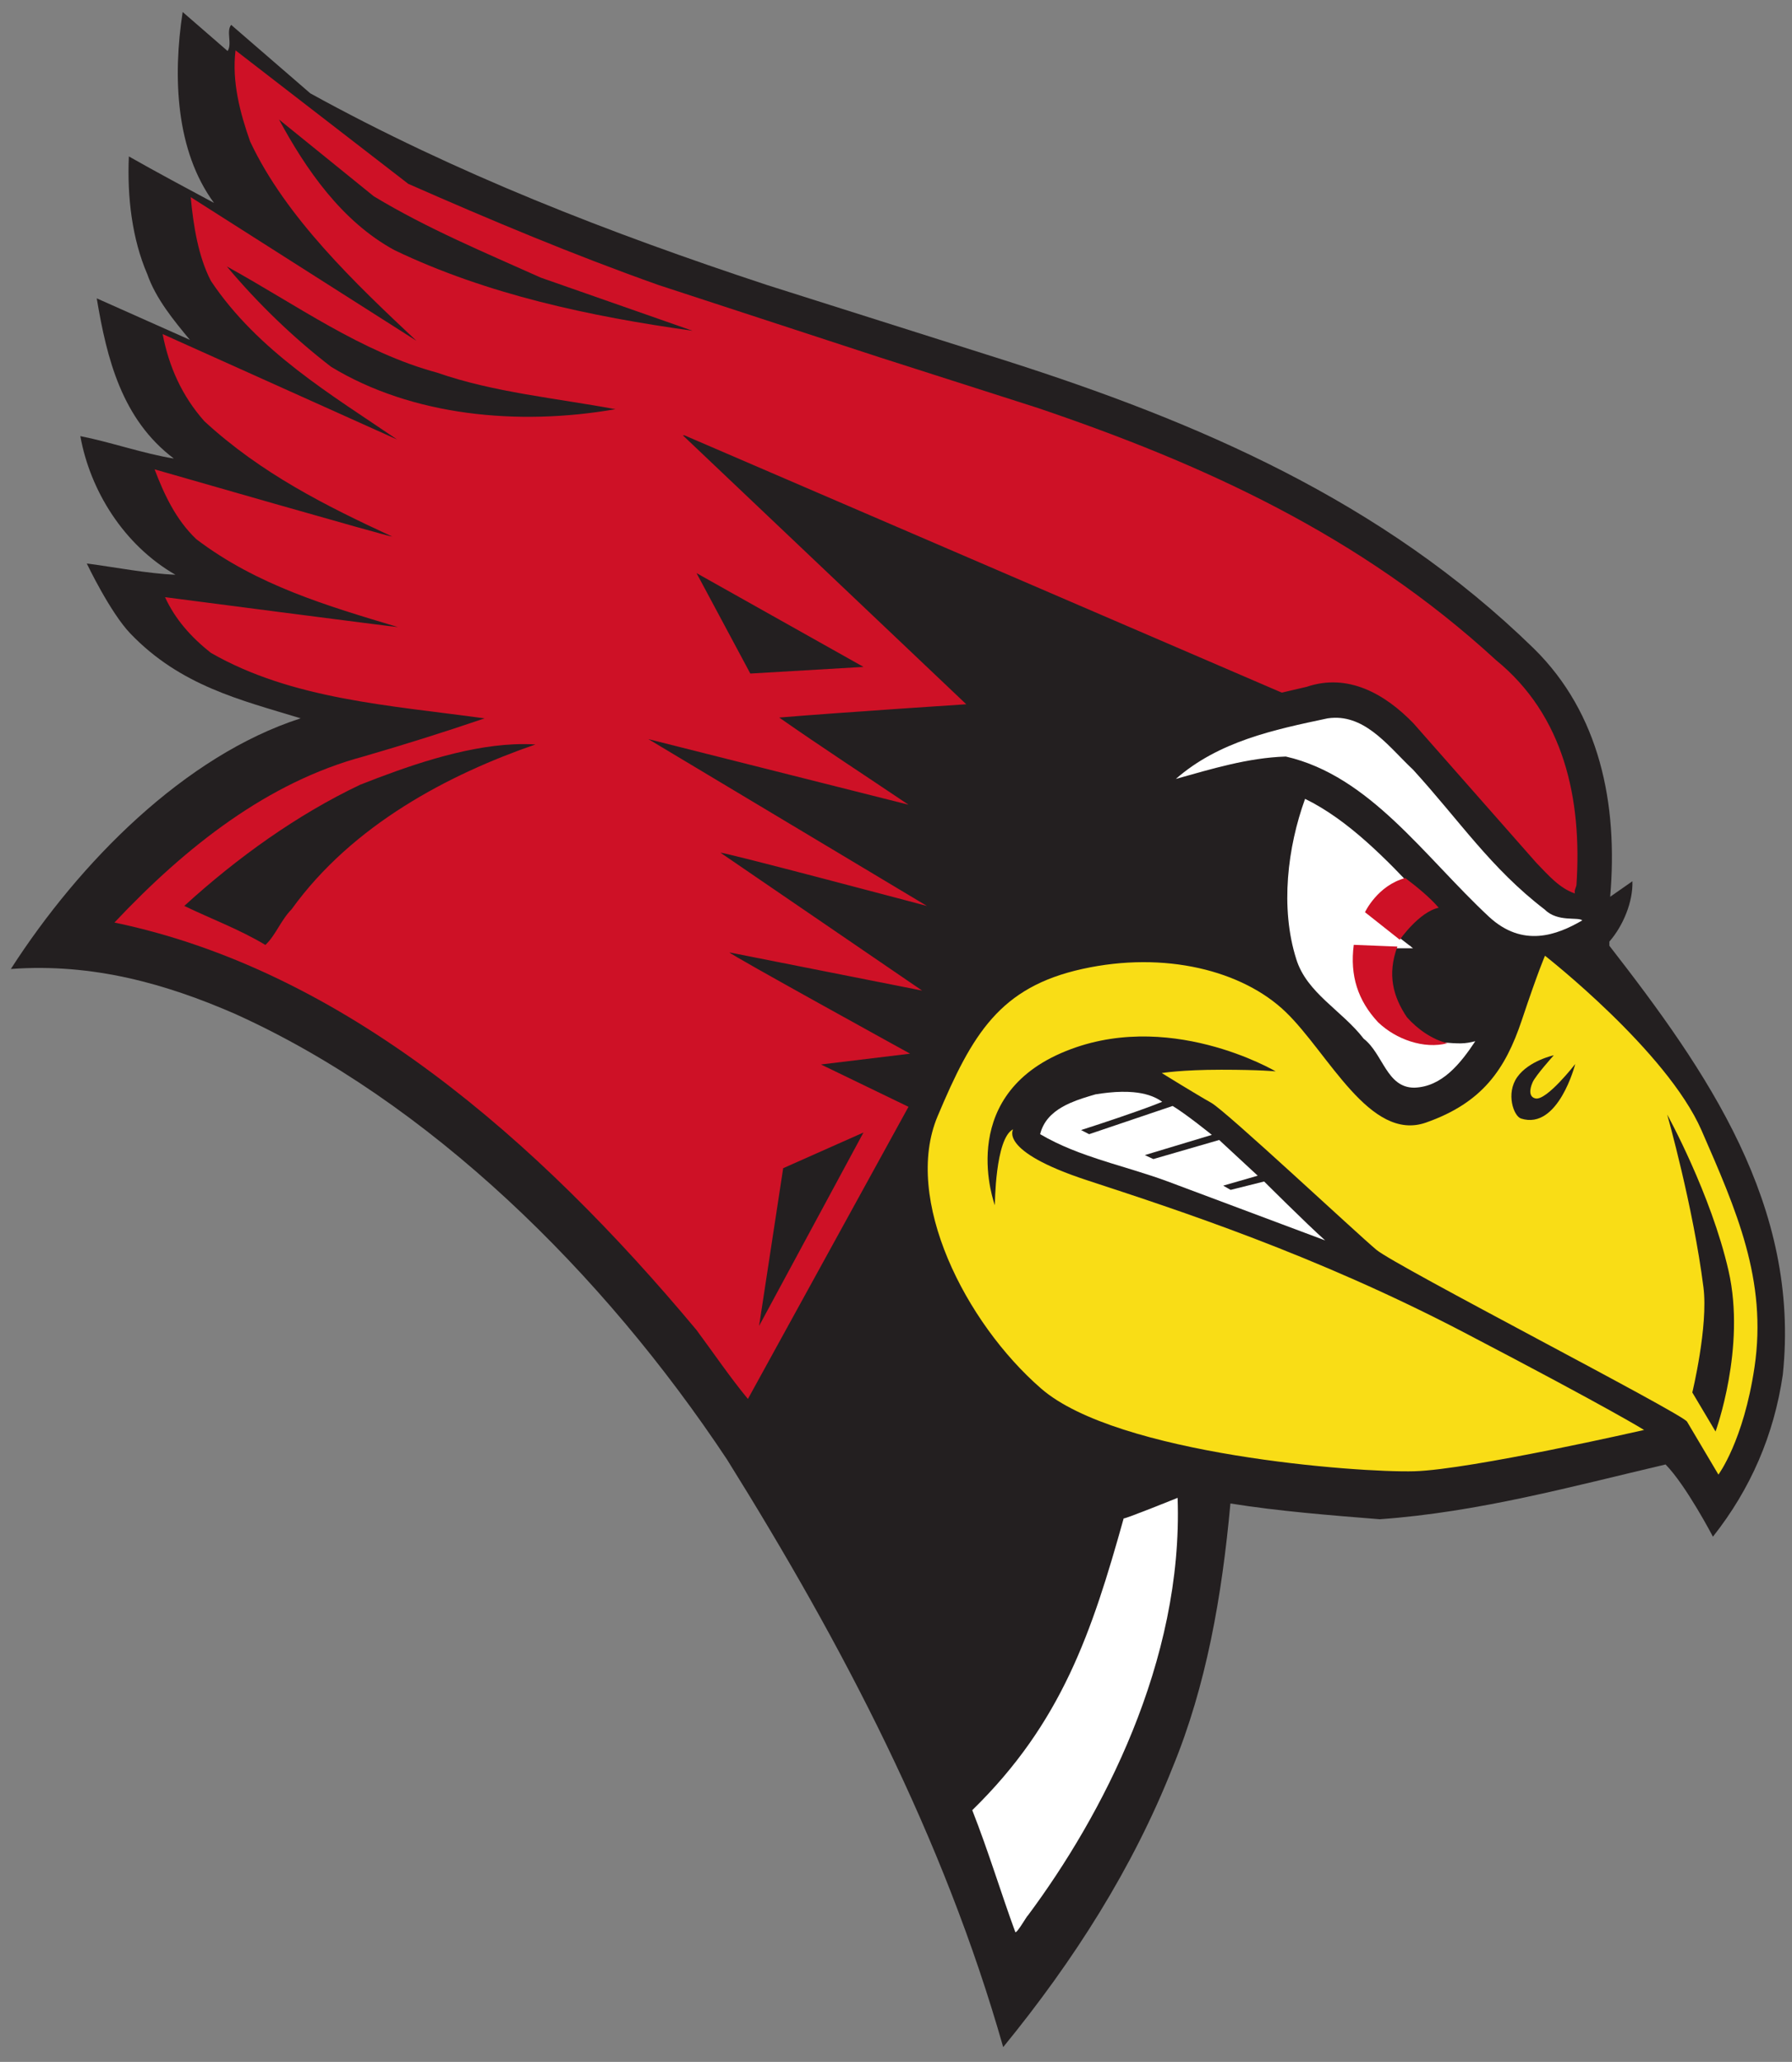 <?xml version="1.0" encoding="UTF-8" standalone="no"?>
<svg xmlns:rdf="http://www.w3.org/1999/02/22-rdf-syntax-ns#" xmlns="http://www.w3.org/2000/svg" xml:space="preserve" height="232.37" viewBox="0 0 202 232.366" width="202" version="1.1" xmlns:cc="http://creativecommons.org/ns#" xmlns:dc="http://purl.org/dc/elements/1.1/"><rect x="0" y="0" width="202" height="232.366" fill="#808080" stroke="none"/><g transform="matrix(1.25 0 0 -1.25 -511.69 429.61)"><g style="" transform="matrix(1.486 0 0 1.486 -236.86 -119.95)"><path d="m448.68 308.91c0.292 0.441-0.101 1.196 0.215 1.586l4.803-4.154c8.844-4.872 18.186-8.485 27.724-11.632l14.47-4.583c11.547-3.688 22.827-8.46 32.06-17.473 3.995-3.928 5.116-9.417 4.629-15.057l1.349 0.942c0.044-1.233-0.558-2.704-1.398-3.661v-0.252c5.908-7.603 11.608-15.761 10.524-26.034-0.536-3.65-1.949-6.924-4.239-9.819 0 0-1.632 3.122-2.875 4.381-5.688-1.335-11.352-2.895-17.345-3.324-2.996 0.24-6.163 0.491-9.062 0.957-0.512-5.615-1.462-11.053-3.508-16.013-2.412-6.093-5.969-11.695-10.281-16.97-3.618 12.727-9.732 24.385-16.76 35.652-7.528 11.342-18.089 21.728-29.868 27.041-4.165 1.813-8.611 3.084-13.593 2.719 4.178 6.496 10.561 12.942 17.589 15.208-3.679 1.12-7.294 1.978-10.329 5.136-1.239 1.288-2.651 4.257-2.651 4.257 1.657-0.214 3.723-0.619 5.379-0.682-3.155 1.813-5.182 5.128-5.771 8.41 1.753-0.34 3.859-1.07 5.674-1.36-3.155 2.38-4.069 6.068-4.678 9.719l5.652-2.518c-0.974 1.171-2.071 2.505-2.582 3.978-0.926 2.14-1.229 4.683-1.121 7.151 1.705-0.97 3.435-1.889 5.165-2.82-2.315 3.147-2.509 7.629-1.9 11.582l2.728-2.367z" fill="#231f20"/><path d="m539.15 222.54s-1.608 2.713-1.905 3.212c-0.297 0.498-17.642 9.42-18.847 10.423-1.206 1.003-9.124 8.417-10.027 8.922-0.902 0.505-3.003 1.805-3.003 1.805s1.205 0.201 3.609 0.201 3.306-0.101 3.306-0.101-6.618 3.912-13.035 1.105c-6.418-2.808-4.007-9.225-4.007-9.225s0.013 4.047 1.101 4.605c0.049 0.026-0.994-1.292 4.514-3.097 5.509-1.805 13.831-4.512 22.854-9.225s10.929-5.918 10.929-5.918-10.519-2.404-13.932-2.505c-3.414-0.101-18.046 1.009-22.658 5.016-4.613 4.007-8.393 11.507-6.286 16.517 2.108 5.01 3.781 7.838 8.79 8.943 5.011 1.104 9.724-0.101 12.33-2.606 2.606-2.505 5.117-7.913 8.524-6.714 3.408 1.199 4.808 3.212 5.812 6.215 1.003 3.004 1.406 3.906 1.406 3.906s7.397-5.779 9.499-10.593c2.1-4.814 4.003-9.079 3.214-14.38-0.667-4.476-2.188-6.506-2.188-6.506" fill="#f9dd16"/><path d="m100.97 54.666c-0.169 0.004-0.341 0.018-0.518 0.045-4.096 0.865-8.254 1.745-11.512 4.594 2.71-0.755 5.451-1.604 8.344-1.699 6.38 1.464 10.491 7.57 15.408 12.148 2.569 2.379 5.161 1.397 7.08 0.279-0.305-0.284-1.869 0.154-2.842-0.818-4.095-3.132-6.464-6.744-9.996-10.615-1.712-1.594-3.425-3.99-5.965-3.934zm-2.225 6.15c-1.324 3.651-1.902 8.261-0.67 12.148 0.792 2.58 3.472 3.903 5.117 6.043 1.478 1.149 1.735 3.713 3.836 3.713 2.1-0.064 3.501-1.823 4.629-3.523-0.839 0.205-1.132 0.2-2.621 0.08 0 0-2.084-0.961-2.861-2.031-0.919-1.425-3.045-3.41-2.65-5.098h3.41l-0.166-0.129h0.018l-0.18-0.127-0.938-0.727c0.521-0.862 0.979-2.02 1.846-2.67l0.062-0.252c-2.649-2.833-5.542-5.823-8.832-7.428zm-13.876 22.215c-0.34 0.004-0.683 0.027-1.022 0.061-0.339 0.034-0.673 0.08-0.996 0.133-0.605 0.177-1.281 0.373-1.914 0.652-0.845 0.372-1.614 0.891-2.039 1.703-0.106 0.203-0.191 0.424-0.25 0.666 0.75 0.441 1.528 0.811 2.324 1.137 0.398 0.163 0.801 0.313 1.207 0.457 1.217 0.432 2.462 0.794 3.699 1.176 0.825 0.255 1.646 0.519 2.453 0.818l11.937 4.469c-0.731-0.653-1.889-1.771-2.863-2.725-0.974-0.954-1.766-1.744-1.766-1.744l-2.541 0.637-0.564-0.322 2.619-0.754-2.924-2.709-4.994 1.447-0.648-0.301 5.086-1.533s-0.493-0.399-1.111-0.873c-0.619-0.474-1.363-1.022-1.865-1.32l-6.334 2.141-0.609-0.314s2.331-0.744 4.344-1.461c0.671-0.239 1.306-0.475 1.809-0.68-0.599-0.442-1.369-0.657-2.195-0.73-0.275-0.025-0.558-0.033-0.842-0.029zm4.205 30.795s-4.021 1.627-4.09 1.559c-2.406 8.609-4.695 15.502-11.486 22.127 1.242 3.155 2.218 6.403 3.268 9.252 0.154 0.064 0.863-1.223 0.969-1.287 5.585-7.508 11.782-19.244 11.34-31.65z" transform="matrix(.8 0 0 -.8 435.07 312.19)" fill="#fff"/><path d="m106.35 66.82c-2.115 0.564-3.061 2.592-3.061 2.592l2.64 2.088s1.472-2.116 2.953-2.426c-0.685-0.802-1.685-1.609-2.537-2.254zm-3.912 5.066c-0.305 2.345 0.317 4.231 1.84 5.867 1.355 1.305 3.491 2.065 5.271 1.594-1.127-0.264-2.258-1.043-3.08-1.971-1.035-1.542-1.511-3.221-0.721-5.357l-3.31-0.132zm-71.722-57.712c6.258 2.754 12.561 5.397 19.001 7.679l16.749 5.476 11.999 3.84c12.454 4.218 24.437 9.63 34.775 19.135 5.131 4.186 6.532 10.481 6.09 17.059-0.045 0.204-0.166 0.378-0.121 0.629-1.173-0.409-1.979-1.354-2.924-2.329l-9.318-10.575c-2.178-2.25-4.979-3.824-8.1-2.769l-1.889 0.44-45.312-19.512h-0.121l21.499 20.394s-9.409 0.614-14.19 1.008c3.197 2.235 6.532 4.406 9.805 6.609l-19.732-4.973 21.134 12.652s-15.622-4.155-15.652-4.029l15.288 10.449-14.618-2.895c-0.045 0.11 13.704 7.679 13.704 7.679l-6.761 0.819 6.639 3.21-12.18 22.156c-1.295-1.558-2.604-3.478-3.897-5.224-12.014-14.399-26.768-27.288-44.156-30.906 5.481-5.822 11.679-10.654 18.881-12.59 3.09-0.896 6.151-1.856 9.196-2.895-7.188-0.991-14.602-1.431-20.769-4.973-1.508-1.196-2.695-2.534-3.471-4.218 0 0 17.631 2.297 17.662 2.266-5.36-1.605-10.691-3.171-15.29-6.665-1.567-1.494-2.449-3.422-3.164-5.295 0 0 17.996 5.178 18.028 5.099-4.995-2.312-9.928-4.768-14.252-8.749-1.705-1.92-2.695-4.155-3.166-6.61l17.784 7.995c-4.964-3.384-10.541-6.671-14.119-12.022-0.959-1.841-1.336-4.202-1.534-6.357l17.114 10.889c-4.629-4.343-9.911-9.363-12.606-15.106-0.761-2.156-1.399-4.539-1.109-6.915l13.106 10.125z" transform="matrix(.8 0 0 -.8 435.07 312.19)" fill="#ce1126"/><path d="m20.912 9.297c2.04 3.776 4.764 7.741 8.77 9.912 7.004 3.353 14.816 5.021 22.596 6.107l-11.512-4.03c-4.277-1.92-8.601-3.713-12.666-6.168l-7.188-5.822zm-3.959 11.141c2.329 2.785 5.085 5.445 7.918 7.617 6.12 3.714 14.16 4.499 21.559 3.209-4.475-0.834-9.241-1.274-13.52-2.769-5.77-1.558-10.72-5.178-15.957-8.057zm35.629 23.257 4.08 7.617 8.588-0.503-12.668-7.114zm-13.871 12.985c-3.915 0.179-8.184 1.702-11.648 3.066-4.765 2.266-9.303 5.507-13.338 9.19 2.055 0.991 4.189 1.778 6.152 2.959 0.775-0.723 1.17-1.875 1.992-2.709 4.629-6.42 11.932-10.23 18.494-12.496-0.542-0.034-1.093-0.035-1.652-0.01zm78.904 23.582s-1.888 0.405-2.773 1.65c-0.884 1.244-0.275 2.97 0.285 3.148 2.829 0.905 4.111-4.133 4.111-4.133s-2.168 2.789-3.012 2.609c-0.509-0.109-0.462-0.681-0.221-1.225 0.229-0.52 1.609-2.051 1.609-2.051zm8.6 4.496s1.974 6.979 2.75 13.111c0.372 2.945-0.846 7.965-0.846 7.965l1.762 2.961s2.325-6.342 0.986-12.193c-1.339-5.851-4.652-11.844-4.652-11.844zm-60.97 1.363-6.09 2.705-1.828 11.964 7.918-14.669z" transform="matrix(.8 0 0 -.8 435.07 312.19)" fill="#231f20"/></g></g></svg>
